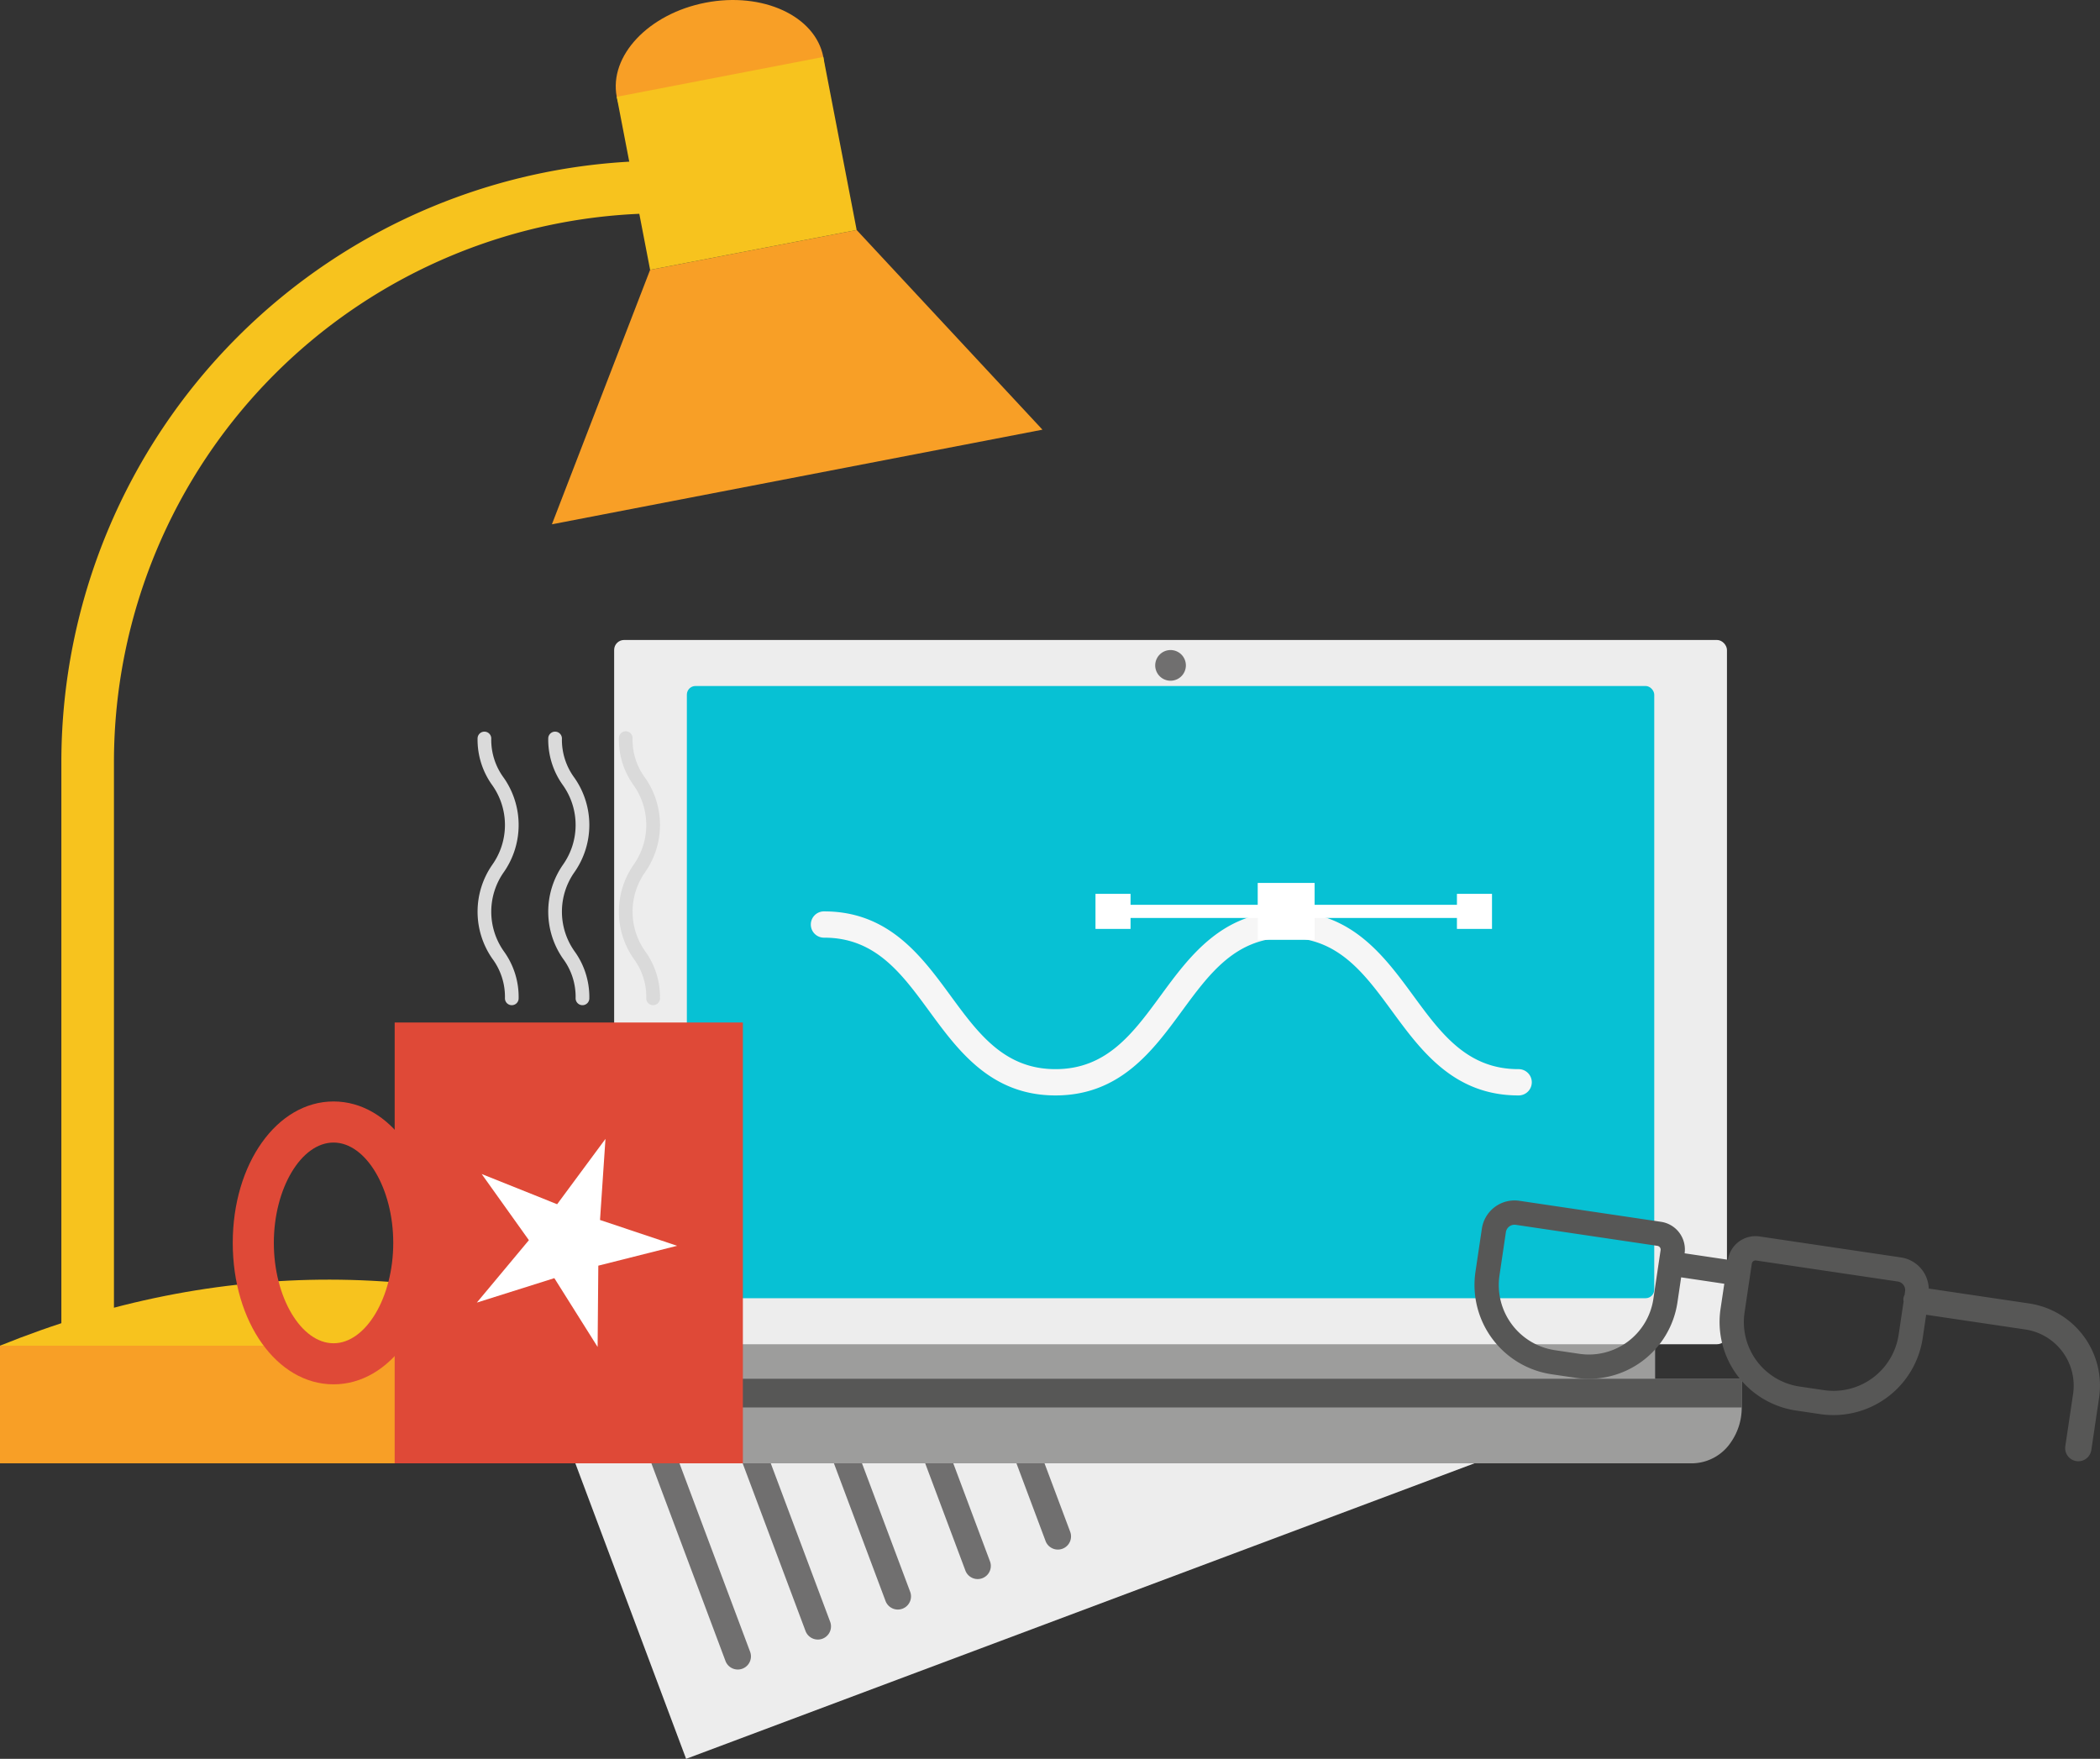 <svg xmlns="http://www.w3.org/2000/svg" width="401.517" height="336.278" viewBox="0 0 401.517 336.278">
  <rect x="0" y="0" width="401.517" height="336.278" fill="#333333" stroke="none"/>
  <g id="Group_178282" data-name="Group 178282" transform="translate(-136.647 -363.843)">
    <g id="Group_178279" data-name="Group 178279" transform="translate(136.647 363.843)">
      <path id="Path_41617" data-name="Path 41617" d="M148.89,606.933H138.834V484.459A115.021,115.021,0,0,1,253.725,369.573v10.051A104.952,104.952,0,0,0,148.89,484.459Z" transform="translate(-127.102 -338.841)" fill="#f7c31e"/>
      <g id="Group_178278" data-name="Group 178278">
        <path id="Path_41618" data-name="Path 41618" d="M263.316,444.579H136.647V422.086c41.908-16.958,84.138-16.707,126.669,0Z" transform="translate(-136.645 -164.8)" fill="#f7c31e"/>
        <rect id="Rectangle_163339" data-name="Rectangle 163339" width="126.671" height="22.492" transform="translate(0 257.285)" fill="#f89f26"/>
        <g id="Group_178277" data-name="Group 178277" transform="translate(105.524)">
          <path id="Path_41619" data-name="Path 41619" d="M198.284,374.731c1.512,7.841-6.1,15.9-17.012,18s-20.97-2.547-22.483-10.383,6.1-15.9,17.007-18S196.771,366.9,198.284,374.731Z" transform="translate(-146.394 -363.843)" fill="#f89f26"/>
          <path id="Path_41620" data-name="Path 41620" d="M250.115,410.219,156.322,428.31,175.1,379.659l39.492-7.617Z" transform="translate(-156.322 -328.067)" fill="#f89f26"/>
          <rect id="Rectangle_163340" data-name="Rectangle 163340" width="40.22" height="33.693" transform="translate(12.396 18.508) rotate(-10.917)" fill="#f7c31e"/>
        </g>
      </g>
    </g>
    <rect id="Rectangle_163341" data-name="Rectangle 163341" width="185.301" height="7.878" transform="translate(267.804 619.609)" fill="#9d9d9c"/>
    <rect id="Rectangle_163342" data-name="Rectangle 163342" width="212.768" height="134.65" rx="1.902" transform="translate(254.071 486.203)" fill="#ededed"/>
    <path id="Path_41621" data-name="Path 41621" d="M376.44,413v5.46a11.547,11.547,0,0,1-2.011,6.57,9.077,9.077,0,0,1-7.455,4.114h-199.5a9.1,9.1,0,0,1-7.46-4.114,11.544,11.544,0,0,1-2.006-6.57V413Z" transform="translate(93.222 214.48)" fill="#9d9d9c"/>
    <rect id="Rectangle_163343" data-name="Rectangle 163343" width="218.44" height="5.452" transform="translate(251.235 627.487)" fill="#575756"/>
    <rect id="Rectangle_163344" data-name="Rectangle 163344" width="184.963" height="117.054" rx="1.653" transform="translate(267.973 495.001)" fill="#07c1d4"/>
    <path id="Path_41622" data-name="Path 41622" d="M295.269,426.335l-19.195-2.848a6.237,6.237,0,0,0-5.256-5.943l-27.1-4.022a5.334,5.334,0,0,0-6.044,4.457l-8.281-1.233a5.342,5.342,0,0,0-4.489-6.018l-27.1-4.022a6.32,6.32,0,0,0-7.176,5.32l-1.228,8.265a17.269,17.269,0,0,0,14.561,19.581l4.591.681a17.13,17.13,0,0,0,19.469-14.433l.708-4.779,8.249,1.228-.713,4.773A17.121,17.121,0,0,0,250.7,446.807l4.591.681a17.259,17.259,0,0,0,19.619-14.5l.665-4.494,18.959,2.816a10.856,10.856,0,0,1,9.134,12.314l-1.486,10a2.513,2.513,0,0,0,4.972.735l1.486-10A15.884,15.884,0,0,0,295.269,426.335Zm-71.846-.9a12.461,12.461,0,0,1-14.191,10.523l-4.591-.681a12.6,12.6,0,0,1-10.646-14.3l1.223-8.265a1.673,1.673,0,0,1,1.9-1.41l27.1,4.022a.73.73,0,0,1,.579.842ZM255.972,442.9l-4.591-.681a12.464,12.464,0,0,1-10.523-14.191l1.378-9.279a.722.722,0,0,1,.794-.633l27.106,4.022a1.661,1.661,0,0,1,1.405,1.9l-.1.687a1.593,1.593,0,0,0-.177,1.212l-.949,6.372A12.6,12.6,0,0,1,255.972,442.9Z" transform="translate(229.351 186.722)" fill="#575756"/>
    <g id="Group_178280" data-name="Group 178280" transform="translate(181.148 503.695)">
      <rect id="Rectangle_163345" data-name="Rectangle 163345" width="66.576" height="84.28" transform="translate(30.96 55.645)" fill="#df4937"/>
      <path id="Path_41623" data-name="Path 41623" d="M144.944,430.15c0-15.162,8.469-27.041,19.27-27.041s19.275,11.88,19.275,27.041-8.469,27.042-19.275,27.042S144.944,445.318,144.944,430.15Zm7.857,0c0,10.4,5.224,19.19,11.413,19.19s11.418-8.785,11.418-19.19-5.229-19.184-11.418-19.184S152.8,419.751,152.8,430.15Z" transform="translate(-144.944 -332.368)" fill="#df4937"/>
      <path id="Path_41624" data-name="Path 41624" d="M178.242,404.443,169,416.938l-14.427-5.779,9.027,12.651-9.955,11.935,14.821-4.676,8.274,13.156.133-15.541,15.068-3.8L177.2,419.95Z" transform="translate(-106.978 -326.548)" fill="#fff"/>
      <path id="Path_41625" data-name="Path 41625" d="M160.215,442.253a1.307,1.307,0,0,0,1.309-1.308,14.882,14.882,0,0,0-2.821-8.984,13.118,13.118,0,0,1,.005-15.173,15.747,15.747,0,0,0,0-17.972,12.217,12.217,0,0,1-2.419-7.589,1.309,1.309,0,0,0-2.617,0,14.868,14.868,0,0,0,2.821,8.983,13.147,13.147,0,0,1,0,15.183,15.714,15.714,0,0,0,0,17.967,12.2,12.2,0,0,1,2.413,7.584A1.307,1.307,0,0,0,160.215,442.253Z" transform="translate(-106.862 -389.919)" fill="#dadada"/>
      <path id="Path_41626" data-name="Path 41626" d="M162.74,442.253a1.31,1.31,0,0,0,1.309-1.308,14.918,14.918,0,0,0-2.821-8.984,13.106,13.106,0,0,1,0-15.173,15.723,15.723,0,0,0,0-17.972,12.216,12.216,0,0,1-2.419-7.589,1.309,1.309,0,0,0-2.617,0,14.9,14.9,0,0,0,2.821,8.983,13.147,13.147,0,0,1,0,15.183,15.714,15.714,0,0,0,0,17.967,12.2,12.2,0,0,1,2.414,7.584A1.311,1.311,0,0,0,162.74,442.253Z" transform="translate(-95.871 -389.919)" fill="#dadada"/>
      <path id="Path_41627" data-name="Path 41627" d="M165.253,442.253a1.311,1.311,0,0,0,1.314-1.308,14.917,14.917,0,0,0-2.821-8.984,13.106,13.106,0,0,1,0-15.173,15.723,15.723,0,0,0,0-17.972,12.216,12.216,0,0,1-2.419-7.589,1.309,1.309,0,1,0-2.617,0,14.9,14.9,0,0,0,2.821,8.983,13.147,13.147,0,0,1,0,15.183,15.714,15.714,0,0,0,0,17.967,12.2,12.2,0,0,1,2.414,7.584A1.31,1.31,0,0,0,165.253,442.253Z" transform="translate(-84.88 -389.919)" fill="#dadada"/>
    </g>
    <path id="Path_41628" data-name="Path 41628" d="M300.791,431.521c-12.335,0-18.61-8.554-24.151-16.106-5.3-7.229-10.308-14.057-20.1-14.057s-14.8,6.827-20.1,14.057c-5.54,7.552-11.815,16.106-24.151,16.106s-18.6-8.554-24.135-16.106c-5.3-7.229-10.3-14.057-20.085-14.057a2.513,2.513,0,1,1,0-5.025c12.33,0,18.605,8.554,24.14,16.106,5.3,7.235,10.3,14.057,20.08,14.057s14.8-6.827,20.1-14.057c5.535-7.551,11.815-16.106,24.151-16.106s18.616,8.554,24.151,16.106c5.3,7.23,10.308,14.057,20.1,14.057a2.513,2.513,0,1,1,0,5.025Z" transform="translate(126.169 141.762)" fill="#f6f6f6"/>
    <rect id="Rectangle_163346" data-name="Rectangle 163346" width="10.878" height="10.878" transform="translate(377.121 532.655)" fill="#fff"/>
    <rect id="Rectangle_163347" data-name="Rectangle 163347" width="6.704" height="6.704" transform="translate(346.103 534.742)" fill="#fff"/>
    <rect id="Rectangle_163348" data-name="Rectangle 163348" width="6.704" height="6.704" transform="translate(415.211 534.742)" fill="#fff"/>
    <rect id="Rectangle_163349" data-name="Rectangle 163349" width="69.108" height="2.514" transform="translate(349.454 536.837)" fill="#fff"/>
    <path id="Path_41629" data-name="Path 41629" d="M183.692,389.951a2.931,2.931,0,1,1-2.928-2.934A2.93,2.93,0,0,1,183.692,389.951Z" transform="translate(179.693 101.114)" fill="#706f6f"/>
    <g id="Group_178281" data-name="Group 178281" transform="translate(246.652 643.621)">
      <path id="Path_41630" data-name="Path 41630" d="M157.158,416.009l21.178,56.5,150.733-56.5Z" transform="translate(-157.158 -416.009)" fill="#ededed"/>
      <path id="Path_41631" data-name="Path 41631" d="M178.252,416.009h-5.369l5.567,14.856a2.514,2.514,0,0,0,4.709-1.764Z" transform="translate(-88.544 -416.007)" fill="#706f6f"/>
      <path id="Path_41632" data-name="Path 41632" d="M175,416.009H169.63l7.718,20.59a2.512,2.512,0,0,0,4.7-1.764Z" transform="translate(-102.738 -416.007)" fill="#706f6f"/>
      <path id="Path_41633" data-name="Path 41633" d="M171.745,416.009h-5.369l9.868,26.323a2.514,2.514,0,1,0,4.709-1.764Z" transform="translate(-116.935 -416.007)" fill="#706f6f"/>
      <path id="Path_41634" data-name="Path 41634" d="M168.5,416.009h-5.374l12.019,32.062a2.515,2.515,0,0,0,4.709-1.77Z" transform="translate(-131.134 -416.007)" fill="#706f6f"/>
      <path id="Path_41635" data-name="Path 41635" d="M165.238,416.009h-5.369L174.033,453.8a2.514,2.514,0,0,0,4.709-1.764Z" transform="translate(-145.327 -416.007)" fill="#706f6f"/>
    </g>
  </g>
</svg>
